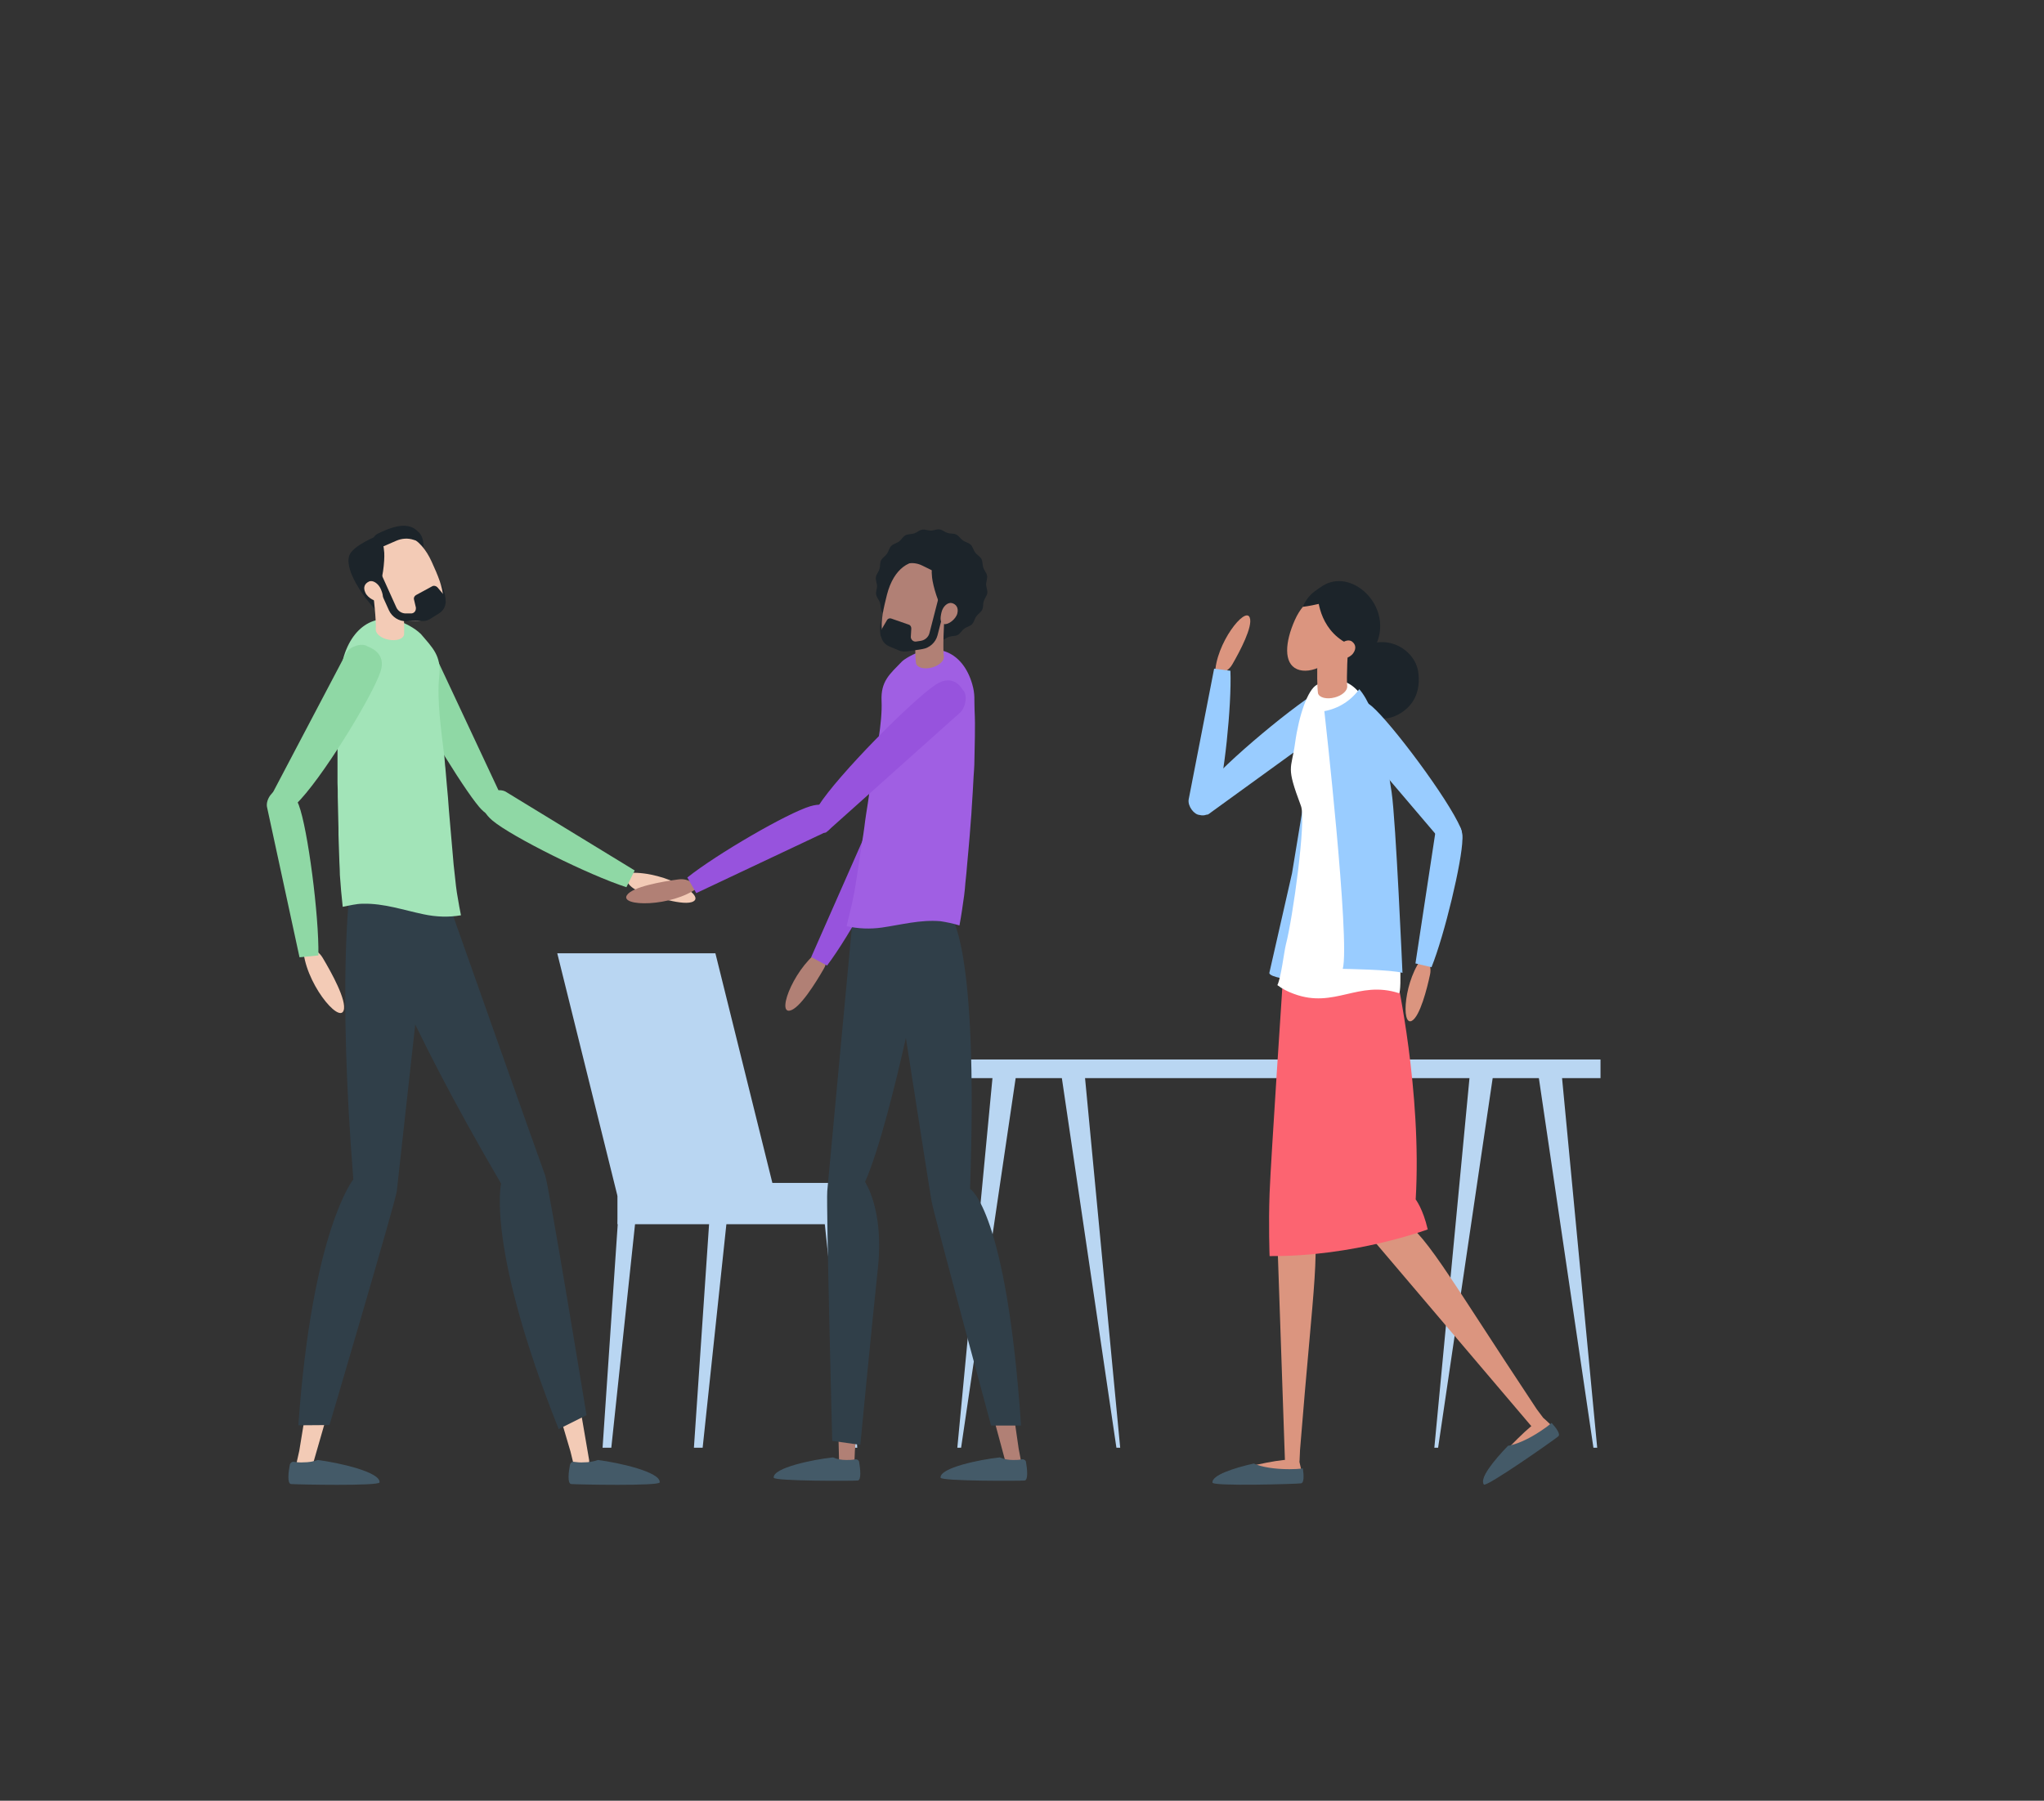 <?xml version="1.0" encoding="utf-8"?>
<!-- Generator: Adobe Illustrator 27.8.0, SVG Export Plug-In . SVG Version: 6.00 Build 0)  -->
<svg version="1.1" id="Layer_1" xmlns="http://www.w3.org/2000/svg" xmlns:xlink="http://www.w3.org/1999/xlink" x="0px" y="0px"
	 viewBox="0 0 866 763" style="enable-background:new 0 0 866 763;" xml:space="preserve">
<rect x="0" y="0" width="866" height="763" fill="#333333" stroke="none"/>
<style type="text/css">
	.st0{fill:#B9D6F2;}
	.st1{fill:#1C242A;}
	.st2{fill:#99CCFF;}
	.st3{fill:#DB957F;}
	.st4{fill:#445A68;}
	.st5{fill:#FC6471;}
	.st6{fill:#FFFFFF;}
	.st7{fill:#F3CBB6;}
	.st8{fill:#D7AC94;}
	.st9{fill:#303F49;}
	.st10{fill:#8FD8A5;}
	.st11{fill:#A2E4B8;}
	.st12{fill:#B18075;}
	.st13{fill:#A18282;}
	.st14{fill:#9753DD;}
	.st15{fill:#F7A509;}
	.st16{fill:#A05FE3;}
</style>
<g>
	<g id="Group_8_00000045588387176574631330000017593889609313194658_" transform="translate(225.791 -1044)">
		<g id="Group_11_00000129201277232588453390000012179380352662533772_" transform="translate(-225.791 1183.324)">
			
				<rect id="Rectangle_34_00000026143094182212812910000015346220670634084540_" x="261.6" y="361.9" class="st0" width="105" height="17.5"/>
			<path id="Path_231_00000040534497124976721170000007968056199386053793_" class="st0" d="M255.3,474.1h3.7l11.9-112.1h-8
				L255.3,474.1z"/>
			<path id="Path_232_00000037674173273190810520000010928438985198878359_" class="st0" d="M294,474.1h3.7l11.9-112.1h-8L294,474.1
				z"/>
			<path id="Path_233_00000114056026563278735470000010473173407745245606_" class="st0" d="M363.2,474.1h-3.7l-11.9-112.1h8
				L363.2,474.1z"/>
			<path id="Path_234_00000118378554832697513320000013674614010451717046_" class="st0" d="M261.6,367.4h67l-25.5-102.8h-67
				L261.6,367.4z"/>
			
				<rect id="Rectangle_35_00000116948825591924620740000003298181014520155310_" x="405.6" y="309.6" class="st0" width="272.5" height="7.9"/>
			<path id="Path_235_00000137098743600776404540000009806152262537840058_" class="st0" d="M607.7,474.1h1.6l23.6-159.9h-10
				L607.7,474.1z"/>
			<path id="Path_236_00000152945309546120706370000009198394658741578157_" class="st0" d="M676.7,474.1h-1.6l-23.6-159.9h10
				L676.7,474.1z"/>
			<path id="Path_237_00000047740863488159285340000003370932620920705711_" class="st0" d="M405.6,474.1h1.6l23.6-159.9h-10
				L405.6,474.1z"/>
			<path id="Path_238_00000064316379308104925060000017229993190599178914_" class="st0" d="M474.6,474.1h-1.6l-23.6-159.9h10
				L474.6,474.1z"/>
			<g id="Group_10_00000025444129882835074980000007198038650877489834_">
				<g>
					<g id="Group_9_00000136393989337275907730000013224864401067728000_">
						<path id="Path_262_00000090279863478608749440000015426730897042025606_" class="st1" d="M573,160.6c0,0-10.7-13.1,0.9-23.2
							s25.7-2.1,27,8.2c1.5,11.4-5.3,16.7-10.4,18.7S577.5,164.8,573,160.6"/>
						<path id="Path_263_00000084498130584260065910000002038523287381684155_" class="st2" d="M547.4,275.9c0,0-9.7-1.1-9.6-3
							l9.6-42.2l5.7-34.6l5,29L547.4,275.9z"/>
						<path id="Path_264_00000106827083282488170630000001785100089271649181_" class="st3" d="M550.3,479.3c0,0,2.3,7.8,0.9,8.2
							s-33.4,1.8-35.7,0.5s4.6-3.7,4.6-3.7s15.1-4.1,23.8-5C543.9,479.3,550.3,478.8,550.3,479.3"/>
						<path id="Path_265_00000119817408972773269560000013710352717752644281_" class="st3" d="M554.7,373.5
							c-1.8-3.7-3.9-5.5-7.3-5.5c-3.7,0-6.6,3-6.6,6.6c0,0.1,0,0.2,0,0.2l3.6,104.7c0.1,1.7,1.5,3,3.2,3c1.6-0.1,2.9-1.3,3-3
							l0.2-4.5C556.5,403.4,560.2,386.8,554.7,373.5"/>
						<path id="Path_266_00000003812218354086151200000013650645893863848080_" class="st3" d="M565.5,280.9
							c-2.6-12.3-9.2-14.3-13.7-14.2c-3.6-0.8-7.1,1.5-7.9,5c-0.1,0.4-0.1,0.8-0.2,1.2l-3.6,104.7c-0.1,1.7,1.3,3.1,2.9,3.2
							c0.5,0,1-0.1,1.4-0.3c3.8-1,6.7-4,7.6-7.9C556.7,352.5,568.9,296.8,565.5,280.9"/>
						<path id="Path_267_00000123427061494474155580000006843727182567459739_" class="st4" d="M531.2,480.8
							c3.3,1.5,8.8,2.4,15.1,2.4c2,0,3.9-0.1,5.7-0.3c0.4,2.8,0.6,6.1-0.8,6.3c-2.4,0.3-37.3,1.3-37.5-0.3
							C513.3,485.8,522.7,482.7,531.2,480.8"/>
						<path id="Path_268_00000096743458577243128200000000747246654359612818_" class="st3" d="M654,461.6c0,0,6.2,5.2,5.3,6.4
							s-26.9,19.9-29.6,20s1.8-5.6,1.8-5.6s10.4-11.7,17.1-17.3C648.6,465.1,653.7,461.2,654,461.6"/>
						<path id="Path_269_00000098219459004387554620000016659732331983577275_" class="st3" d="M591.4,375.7
							c-3.7-1.7-6.5-1.9-9.2,0.2c-2.9,2.3-3.4,6.5-1.1,9.3c0,0.1,0.1,0.1,0.1,0.2l67.8,79.8c1.1,1.3,3,1.5,4.3,0.4
							c1.2-1,1.5-2.9,0.5-4.2l-2.7-3.6C611.4,398,604,382.7,591.4,375.7"/>
						<path id="Path_270_00000170978914368925854330000017342994003205403305_" class="st3" d="M570.1,279
							c-5.2-11.4-12.1-12-16.5-10.8c-3.6,0-6.6,3-6.6,6.6c0,0.4,0,0.8,0.1,1.2l19.4,102.9c0.3,1.7,1.9,2.8,3.6,2.4
							c0.5-0.1,1-0.3,1.3-0.6c3.5-1.8,5.6-5.4,5.7-9.3C577.3,350.8,577,293.8,570.1,279"/>
						<path id="Path_271_00000127019149519164353940000011258841345636528048_" class="st4" d="M638.9,473.3
							c3.6-0.6,8.7-2.8,13.9-6.3c1.7-1.1,3.2-2.2,4.6-3.4c1.9,2.1,3.9,4.8,2.8,5.7c-1.9,1.6-30.4,21.6-31.5,20.4
							C626.7,487.2,632.8,479.6,638.9,473.3"/>
						<path id="Path_272_00000016066099322404043680000014125928371440422028_" class="st5" d="M591.7,274.4c0,0,10.8,48.9,8.1,94.5
							c0,0,3.1,4,5.1,12.7c0,0-31.1,11.6-67,11.3c0,0-0.5-13.2,0-26.7s5.8-93.2,5.8-93.2L591.7,274.4z"/>
						<path id="Path_273_00000095323671515012947680000001251069335246685568_" class="st3" d="M516.3,146.1
							c2.5-0.3,4.6-1.8,5.8-3.9c3.2-5.5,8.8-16.1,7.4-19.8c-1.8-5.1-14.5,11-14.7,23.9L516.3,146.1z"/>
						<path id="Path_274_00000060752855217079664210000002669624369651761573_" class="st2" d="M521.3,144.9
							c0.6,14.7-2.8,46.7-5.9,55.5c-2.6,7.3-6.9,5.6-7.1,5.6c-2.4-0.1-5.1-3.7-4.7-6.5l10.8-55.5L521.3,144.9z"/>
						<path id="Path_275_00000028284673361629610890000003088384336499635391_" class="st2" d="M560.6,152.4
							c7.6-4,10.2,2.9,10.4,3.1c1.8,1.9,0.6,6.8-1.9,8.8l-57,41.3c-0.9,0.8-2.1-0.6-2.9-1.5c-0.3-0.3-0.4-0.6-0.5-0.9
							c-1.1-2.4-0.3-5.9,1.3-8C518.6,183.9,550.6,157.6,560.6,152.4"/>
						<path id="Path_276_00000168086067940476617750000009769082170833513631_" class="st6" d="M592.7,281.5
							c1.3,0.4,0.7-26.3-2.4-45.4c0.7-16.6-3.7-56.1-7.5-68c-4.8-15-12.3-23.3-24.8-17.3c-3.9,1.9-7.7,13-9.3,24.7s-4,9.4,2.5,26.7
							c2.3,6.1-3.5,47.7-6.4,58.7c-0.8,3.2-2,13.9-3.6,17.2c2.1,1.6,4.5,2.8,7,3.7C565.4,288.2,575.4,275.9,592.7,281.5"/>
						<path id="Path_277_00000025412897923559460270000002016932179647969965_" class="st1" d="M563.8,145c0,0,16.8-2.4,20.2-13.8
							c4.5-15.3-11.9-29.7-23.6-22.3c-7.9,5-9,10.1-8.4,11.9S563.8,145,563.8,145"/>
						<path id="Path_278_00000038380360956837111200000000313503849171609008_" class="st3" d="M571.4,130.7l-12.8-0.9
							c-0.1,1.7-1,18.4-0.2,24.6c0.5,1.9,3.7,2.7,7.1,1.8c3.1-0.8,5.3-2.8,5.3-4.6h0C570.4,147.9,571,136.8,571.4,130.7"/>
						<path id="Path_279_00000036955298434067144140000001963783745125447058_" class="st3" d="M569.3,132.7
							c-4.2,9.4-14.1,14-19.8,11.5s-5.1-11.4-0.9-20.8s11-12.1,16.7-9.5C571,116.5,573.5,123.4,569.3,132.7"/>
						<path id="Path_280_00000044176092547277491140000017001036557287392930_" class="st1" d="M558.2,111.2c0,0-0.6,13.7,10.6,21
							c5.8,3.8,10.1-5.7,10.1-5.7l-4-10.8c0,0-4.1-5.2-8.1-5.6C566.4,110,558.2,111.2,558.2,111.2"/>
						<path id="Path_281_00000107590055842270640080000006573990834715225009_" class="st1" d="M552,117.8c0,0,11.9-1.4,14.4-4.9
							s-3.2-4.3-3.2-4.3C558.1,109.5,553.9,113,552,117.8"/>
						<path id="Path_282_00000010288877665887708850000014396236253030582947_" class="st3" d="M573.3,137.5c-1.5,2.1-5.5,3.2-7,2.1
							c-1.5-1.1-0.6-3,0.9-5.1c1.5-2.1,4.1-3.1,5.6-2S574.8,135.4,573.3,137.5"/>
						<path id="Path_283_00000004520219763100644320000000503727249530691200_" class="st2" d="M575.9,152.7
							c-3.6,4.9-8.8,8.2-14.8,9.3c0,0,11,97.4,7.8,109.2c0,0,20.8,0.3,25.3,1.7c0,0-2.8-64.5-4.6-76.6S583.6,161.5,575.9,152.7"/>
						<path id="Path_284_00000121253391311511699620000014409775217249203900_" class="st2" d="M581.3,160
							c-6.3-5.5-10.5,0.6-10.7,0.7c-2.2,1.4-2.3,6.3-0.4,8.7l44,51.7c0.6,0.9,2.2-0.1,3.2-0.8c0.3-0.2,0.6-0.5,0.7-0.8
							c1.7-2.1,1.8-5.5,0.8-7.9C613.5,199,589.5,167.1,581.3,160"/>
						<path id="Path_285_00000049202716367808046700000004343720543956021134_" class="st3" d="M604.2,266.7
							c1.6,1.9,2.2,4.4,1.7,6.8c-1.3,6.2-4.3,17.8-7.7,19.7c-4.7,2.6-3.4-17.8,5.1-27.6L604.2,266.7z"/>
						<path id="Path_286_00000019650565474740232630000004446605870552430475_" class="st2" d="M606.5,270.5
							c5.5-13.6,13-45,13.1-54.3c0-7.7-4.7-7.6-4.8-7.7c-2.3-0.7-6,1.7-6.6,4.5l-8.5,55.9L606.5,270.5z"/>
						<g>
							<g>
								<path id="Path_290_00000155126035646817803660000013409399736292792255_" class="st7" d="M150,364.3c3-3.5,5.7-4.9,9.4-4
									c4,1,6.4,5,5.4,9c0,0.1,0,0.2-0.1,0.2l-32.4,112.5c-0.5,1.8-2.4,2.9-4.2,2.3c-1.7-0.5-2.8-2.2-2.4-4l1.1-4.9
									C139.9,396.2,140.4,377.2,150,364.3"/>
								<path id="Path_291_00000029043107832058069650000005092387179965728437_" class="st8" d="M151,257.7
									c4.7-13.2,12.3-14.5,17.3-13.7c4.1-0.3,7.6,2.7,8,6.7c0,0.5,0,0.9,0,1.4l-11.5,116.5c-0.2,1.9-1.9,3.3-3.7,3.1
									c-0.6-0.1-1.1-0.2-1.6-0.6c-4-1.7-6.8-5.5-7.2-9.8C150.1,338.3,144.9,274.8,151,257.7"/>
								<path id="Path_292_00000006670309626797144780000004860367195101770391_" class="st4" d="M128.6,480.3c2.1,0,4.1-0.3,6-1
									c8.8,1.1,26.7,5.1,26.2,9.5c-0.2,1.6-35.1,0.9-37.5,0.7c-1.7-0.2-1.1-5.2-0.5-8.2c0.2-0.8,1-1.4,1.8-1.2c0,0,0,0,0,0
									C125.9,480.3,127.3,480.4,128.6,480.3"/>
								<path id="Path_293_00000090263938735155937790000001061064591309585540_" class="st9" d="M148.2,238.3
									c0,0-5.2,38.5,1.5,122.1c0,0-17.4,21.2-23.3,104.2l13.2-0.1c0,0,28-94.8,28.5-99s14.6-132.2,14.6-132.2L148.2,238.3z"/>
								<path id="Path_294_00000000944628816991684340000016605341154528739213_" class="st7" d="M214.2,365.6
									c1.2-4.4,3-6.9,6.8-7.7c4-0.8,7.9,1.8,8.8,5.8c0,0.1,0,0.2,0,0.2l19.8,115.4c0.3,1.9-0.9,3.6-2.8,3.9
									c-1.8,0.3-3.5-0.8-3.9-2.6l-1.2-4.9C219.1,398.7,211.2,381.3,214.2,365.6"/>
								<path id="Path_295_00000090259145213988547990000009182816675327439016_" class="st8" d="M168.7,269.1
									c-1.5-13.9,4.7-18.4,9.6-19.8c3.5-2.1,8-0.9,10.1,2.6c0.2,0.4,0.4,0.8,0.6,1.3L229.4,363c0.7,1.8-0.3,3.7-2,4.4
									c-0.5,0.2-1.1,0.3-1.6,0.2c-4.4,0.2-8.5-2-10.8-5.7C203,342.2,170.7,287.2,168.7,269.1"/>
								<path id="Path_296_00000085249370947634805290000005423010664821932470_" class="st9" d="M157.8,252.9
									c0,0,12.1,36.9,54.5,109.3c0,0-6.4,26.7,24.4,104l11.8-5.9c0,0-16-97.6-17.5-101.5s-44.4-125.3-44.4-125.3L157.8,252.9z"/>
								<path id="Path_297_00000158027167217263604030000003285512052025543569_" class="st7" d="M264.8,232.3
									c0.8,2.7,2.9,4.8,5.5,5.8c6.8,2.5,19.7,6.7,23.5,4.5c5.3-3-15.1-14.1-29.5-11.8L264.8,232.3z"/>
								<path id="Path_298_00000111880346416180849930000009755732757967458454_" class="st10" d="M169.3,145
									c-2.3-8.2,5.7-10.1,5.9-10.3c2.4-1.6,7.3,0.1,8.8,2.8l29.1,62.1c0.6,0.9-1.7,5.4-2.8,6.1c-0.3,0.2-0.7,0.4-1.1,0.4
									c-2.8,0.9-6.1-3.3-7.7-5.4C193.6,190.5,172.3,155.7,169.3,145"/>
								<path id="Path_299_00000161628243524856046710000002398410477793652118_" class="st10" d="M265.4,236.6
									c-15.9-5.1-48.6-21.4-56.7-28.2c-6.7-5.6-3.3-9.6-3.2-9.8c1.1-2.5,5.9-4,8.7-2.5l54.7,33.4L265.4,236.6z"/>
								<path id="Path_300_00000171702071215006027280000018191553871412260281_" class="st11" d="M143.8,226.2
									c-0.1-2.9-0.2-5.9-0.3-8.9c-0.1-1.9-0.1-4-0.1-5.9c-0.1-4.3-0.2-8.7-0.3-13c0-2,0-4.1-0.1-6c0-4.7,0-9.7,0-14.1
									c0-1.9,0-3.9,0-5.2c0.4-8.3,0.5-16.6,1.4-24.5c0.5-4.6,0.1-6.7,1.8-11.4c5-13.8,17-18.6,29.8-9.8c0.8,0.6,1.6,1.2,2.3,1.9
									c4.9,5.8,8.8,9.2,7.8,18c-1.1,9.7,0.9,23.4,2.2,34.2c0.1,0.7,0.2,3.2,0.4,4.6c0.2,2,0.4,4.6,0.6,7c0.3,3.4,0.7,7.3,0.9,10.9
									c0.2,2.2,0.4,4.7,0.6,7c0.4,4.1,0.7,8.5,1.1,12.6c0.1,1.2,0.2,2.4,0.3,3.5c0.1,0.9,0.2,1.8,0.3,2.7c0.2,2.1,0.5,4.3,0.7,6.4
									c0.2,1.8,0.5,3.5,0.8,5.2c0.4,2.4,0.8,4.7,1.3,7.1c-5.2,0.9-10.5,0.7-15.7-0.4c-8.7-1.8-16.9-4.7-25.8-4.5
									c-3,0-5.7,0.8-8.6,1.3c-0.5-4.5-0.9-9-1.2-13.5C144,229.9,143.9,228,143.8,226.2"/>
								<path id="Path_301_00000055664911506211639860000012913861405836805303_" class="st1" d="M188.7,116c0,0,0.5-5.5-3-9.3
									s-3.7,1.7-3.7,1.7L188.7,116z"/>
								<path id="Path_302_00000086678685771790821340000010042277458128281742_" class="st1" d="M154.6,113.7
									c0.4,0.4,6.4,8.5,8,8.2c2.2-0.4-0.5-7.2-0.5-7.2L154.6,113.7z"/>
								<path id="Path_303_00000053505560481017027750000010429952797393899418_" class="st1" d="M179.3,94.2c0,0,0.9-5.2-1.8-7.9
									c-2.5-2.6-6.4-5.1-17.6,0.6c-1.6,0.8-2.4,2.7-1.9,4.4l1.4,4.9L179.3,94.2z"/>
								<path id="Path_304_00000004548005435695239430000004839951332719372472_" class="st7" d="M159.4,109.4
									c3.1,6.8,6.1,12.1,11.4,13.8c3.7,1.2,7.7,0.9,11.2-0.9c4.2-2.2,5.7-5.2,5.7-8.8c-0.1-4.1-2.2-9.1-4.8-14.8
									c-4.8-10.6-12.5-13.6-19-10.7C157.4,91,154.6,98.8,159.4,109.4"/>
								<path id="Path_305_00000000222962185897166650000018381336893699455670_" class="st7" d="M157.6,107.6l12.1-1.5
									c0.2,1.7,1.9,17.5,1.5,23.5c-0.4,1.9-3.4,2.8-6.7,2.1c-3-0.6-5.2-2.4-5.3-4.1h0C159.5,124,158.3,113.4,157.6,107.6"/>
								<path id="Path_306_00000043445613196709614420000010463966412706514360_" class="st1" d="M155.1,114.3
									c2.1-0.1,4-1.4,4.9-3.3c2.2-4.3,3-12.6,2.8-16.1c-0.4-6.3-2.6-7.3-2.6-7.3s-11,4.2-12.3,8.7
									C146,102.9,155.1,114.3,155.1,114.3"/>
								<path id="Path_307_00000114780269569756816740000008065826874960261518_" class="st1" d="M160.9,102.5l7,15.5
									c0.7,1.6,2.4,2.7,4.2,2.6l2.1,0c1.1,0,2-0.9,2-2.1c0-0.1,0-0.3,0-0.4l-0.8-3.4c-0.2-0.8,0.2-1.5,0.9-1.9l6.8-3.7
									c0.7-0.4,1.6-0.2,2.2,0.4l2.2,2.6c2,2.3,1.7,5.8-0.6,7.8c-0.2,0.2-0.4,0.3-0.6,0.5l-4,2.5c-0.8,0.5-1.8,0.9-2.8,0.9
									c-0.1,0-0.2,0-0.2,0H179h0l-1.6,0l-5.2,0.1c-3.2,0.1-6.1-1.8-7.4-4.6l-7-15.5L160.9,102.5z"/>
								<path id="Path_308_00000044871914007464514960000016854086228441717137_" class="st7" d="M154.8,111.8
									c1,2.3,4.6,4.2,6.3,3.5c1.7-0.7,1.2-2.8,0.2-5.1c-1-2.3-3.4-3.9-5-3.1C154.6,107.9,153.7,109.5,154.8,111.8"/>
								<path id="Path_309_00000166639628146291786480000008691586586720606861_" class="st1" d="M161,92.8l6.9-3
									c2.3-1,4.9-1.2,7.3-0.4l3.3,1l-6.1-5l-6.4,0.4l-6.8,3.6L161,92.8z"/>
								<path id="Path_310_00000036960067436501083880000000549518205766146217_" class="st10" d="M161.2,145.3
									c2.8-8.3-5.2-10.5-5.4-10.7c-2.4-1.7-7.4-0.1-9,2.6l-33.1,62.9c-0.6,0.9,1.1,2.2,2.1,2.9c0.3,0.2,0.7,0.4,1.1,0.5
									c2.9,0.8,6.1,0.1,8.4-2C135.7,191.7,157.6,156.1,161.2,145.3"/>
								<path id="Path_311_00000021810060052581585830000016977204423715024259_" class="st7" d="M130,262.2
									c2.8,0.3,5.3,1.9,6.7,4.3c3.7,6.2,10.3,18.1,8.9,22.3c-1.9,5.8-16.7-12.1-17.2-26.8L130,262.2z"/>
								<path id="Path_312_00000057836345689313282810000005962488134228468924_" class="st10" d="M134.9,265.5
									c0.3-16.8-4.5-53.6-8.3-63.7c-3.1-8.4-8-6.6-8.3-6.6c-2.7,0.1-5.7,4.1-5.2,7.3l13.8,63.8L134.9,265.5z"/>
								<path id="Path_313_00000134236897530029702100000011704208461172053129_" class="st4" d="M247.3,480.3c2.1,0,4.1-0.3,6-1
									c8.8,1.1,26.7,5.1,26.2,9.5c-0.2,1.6-35.1,0.9-37.5,0.7c-1.7-0.2-1.1-5.2-0.5-8.2c0.2-0.8,0.9-1.4,1.8-1.2c0,0,0,0,0,0
									C244.6,480.3,246,480.4,247.3,480.3"/>
							</g>
							<g>
								<path id="Path_314_00000103248180027864707570000013421604094705183622_" class="st12" d="M367.5,367.4
									c-1.9-3.9-4.1-5.9-7.7-5.9c-3.9,0-7.1,3.1-7.1,7c0,0.1,0,0.2,0,0.2l2.8,111.3c0,1.8,1.5,3.2,3.3,3.2c1.7,0,3.1-1.4,3.2-3.1
									l0.2-4.8C369.1,399.2,373.3,381.6,367.5,367.4"/>
								<path id="Path_315_00000074441276610957538180000017488970481352314530_" class="st13" d="M385.9,263.9
									c-1.9-13.2-8.7-15.8-13.6-16c-3.7-1.1-7.6,1.1-8.7,4.8c-0.1,0.4-0.2,0.9-0.2,1.3l-11,110.8c-0.2,1.8,1.1,3.4,2.9,3.6
									c0.5,0.1,1.1,0,1.6-0.2c4.1-0.8,7.4-3.8,8.6-7.8C371.7,339.3,388.4,281,385.9,263.9"/>
								<path id="Path_316_00000099619829887950743390000013500029986531739064_" class="st12" d="M411.3,368.5
									c-2.8-3.4-5.4-4.7-8.9-3.9c-3.8,0.9-6.2,4.7-5.3,8.5c0,0.1,0,0.2,0.1,0.2l29,107.5c0.5,1.7,2.3,2.8,4,2.3
									c1.6-0.5,2.7-2.1,2.3-3.8l-0.9-4.7C420.4,399,420.2,381,411.3,368.5"/>
								<path id="Path_317_00000041265639033539543610000018418620311919861929_" class="st13" d="M402.9,262.5
									c-5.3-12.2-12.5-13-17.2-11.9c-3.9-0.1-7.1,3-7.2,6.9c0,0.4,0,0.9,0.1,1.3l17.9,109.9c0.3,1.8,2,3,3.7,2.7
									c0.5-0.1,1-0.3,1.4-0.6c3.7-1.9,6.1-5.6,6.3-9.8C408.6,339,409.7,278.4,402.9,262.5"/>
								<path id="Path_318_00000112625830555567904840000000922166189574475692_" class="st4" d="M358.6,479.3c-2,0-3.9-0.3-5.7-1.1
									c-8.4,0.9-25.5,4.4-25.1,8.6c0.2,1.5,33.3,1.4,35.6,1.2c1.6-0.1,1.1-5,0.6-7.8c-0.1-0.8-0.9-1.3-1.7-1.2c0,0,0,0,0,0
									C361.1,479.3,359.9,479.3,358.6,479.3"/>
								<path id="Path_319_00000144335325705562456980000006766574109750492804_" class="st4" d="M429.3,479.3c-2,0-3.9-0.3-5.7-1.1
									c-8.4,0.9-25.5,4.4-25.1,8.6c0.2,1.5,33.3,1.4,35.6,1.2c1.6-0.1,1.1-5,0.6-7.8c-0.1-0.8-0.9-1.3-1.7-1.2c0,0,0,0,0,0
									C431.8,479.3,430.5,479.3,429.3,479.3"/>
								<path id="Path_320_00000090984201402886990460000009136196225847912371_" class="st9" d="M402.4,248.3
									c0,0,12.3,10.1,8.6,116.1c0,0,15.4,8.9,21.6,100.3h-12.7c0,0-24.1-89-25.2-95S376,250.2,376,250.2L402.4,248.3z"/>
								<path id="Path_321_00000007397530328769147570000009263219770013956008_" class="st9" d="M364.5,472.9l-11.9-1.7
									c0,0-2.6-100-2.1-105.9s10.9-116.7,10.9-116.7l32,5.6c0,0-14.9,80-26.9,107.3c0,0,8,11.6,5.5,36
									C369.4,421.9,364.5,472.9,364.5,472.9"/>
								<path id="Path_322_00000064339957546704819640000002280268667785756350_" class="st12" d="M349.5,263.6
									c1,2.5,0.9,5.3-0.5,7.6c-3.4,5.9-10.2,16.9-14.4,17.7c-5.7,1.1,2.4-19.5,14.3-26.7L349.5,263.6z"/>
								<path id="Path_323_00000111881473543347663610000008757061851189482900_" class="st14" d="M350.4,269.8
									c9.6-12.6,26.2-43.1,28.9-52.8c2.2-8-2.7-9.3-2.9-9.4c-2.2-1.3-6.8,0.1-8.1,2.8l-24.6,55.8L350.4,269.8z"/>
								<path id="Path_324_00000089558783553065438010000016039404993940369027_" class="st15" d="M394.7,152.8c0.1-8.3-7.7-8-8-8.1
									c-2.6-0.9-6.7,2-7.4,4.9l-11.7,66.1c-0.3,1,2.9,4.6,4,5c0.4,0.1,0.8,0.2,1.2,0.1c2.8,0.1,4.8-4.7,5.7-7.1
									C383.4,202,394.6,163.6,394.7,152.8"/>
								<path id="Path_325_00000183236845914577230840000007226114122886114201_" class="st16" d="M409,234.9
									c0.3-2.8,0.6-5.6,0.8-8.4c0.2-1.8,0.3-3.7,0.5-5.5c0.4-4.1,0.7-8.3,1-12.3c0.2-1.9,0.3-3.9,0.4-5.7
									c0.3-4.4,0.6-9.2,0.8-13.4c0.1-1.8,0.3-3.7,0.3-4.9c0.1-7.9,0.5-15.8,0.1-23.3c-0.2-4.4,0.3-6.4-1-10.9
									c-3.9-13.4-15-18.7-27.6-11.1c-0.8,0.5-1.6,1-2.3,1.7c-5,5.2-8.9,8.2-8.5,16.6c0.4,9.3-2.3,22.2-4.2,32.3
									c-0.1,0.6-0.4,3-0.6,4.3c-0.3,1.9-0.7,4.3-1,6.6c-0.5,3.2-1.1,6.8-1.5,10.3c-0.3,2.1-0.6,4.4-1,6.6c-0.6,3.9-1.2,8-1.8,11.9
									c-0.2,1.1-0.3,2.2-0.5,3.3c-0.1,0.8-0.3,1.7-0.4,2.5c-0.3,2-0.7,4.1-1.1,6c-0.3,1.7-0.7,3.2-1.1,4.9
									c-0.5,2.2-1.1,4.4-1.6,6.7c4.9,1.1,9.9,1.3,14.9,0.6c8.3-1.2,16.3-3.4,24.8-2.7c2.7,0.4,5.5,1,8.1,1.8
									c0.8-4.2,1.4-8.5,2-12.8C408.7,238.3,408.9,236.6,409,234.9"/>
								<path id="Path_326_00000064326259126725245620000013936193056632121775_" class="st1" d="M371.1,105.2
									c0.2-1.2,1.2-2.3,1.5-3.4c0.4-1.2,0.1-2.6,0.7-3.7c0.6-1.1,1.8-1.8,2.5-2.8c0.7-1,0.9-2.4,1.8-3.3c0.9-0.9,2.3-1.1,3.3-1.9
									c1-0.7,1.6-2,2.7-2.6c1.1-0.6,2.5-0.4,3.7-0.8c1.2-0.4,2.2-1.4,3.4-1.6c1.2-0.2,2.5,0.4,3.7,0.4c1.2,0,2.5-0.7,3.7-0.5
									c1.2,0.2,2.3,1.2,3.4,1.5c1.2,0.4,2.6,0.1,3.7,0.7c1.1,0.6,1.8,1.8,2.8,2.5c1,0.7,2.4,0.9,3.3,1.8s1.1,2.3,1.9,3.3
									c0.7,1,2,1.6,2.6,2.7c0.6,1.1,0.4,2.5,0.8,3.7c0.4,1.2,1.4,2.2,1.6,3.4c0.2,1.2-0.4,2.5-0.4,3.7c0,1.2,0.7,2.5,0.5,3.7
									s-1.2,2.3-1.5,3.4c-0.4,1.2-0.1,2.6-0.7,3.7c-0.6,1.1-1.8,1.8-2.5,2.8c-0.7,1-0.9,2.4-1.8,3.3s-2.3,1.1-3.3,1.9
									c-1,0.7-1.6,2-2.7,2.6c-1.1,0.6-2.5,0.4-3.7,0.8c-1.2,0.4-2.2,1.4-3.4,1.6c-1.2,0.2-2.5-0.4-3.7-0.4c-1.2,0-2.5,0.7-3.7,0.5
									s-2.3-1.2-3.4-1.5c-1.2-0.4-2.6-0.1-3.7-0.7c-1.1-0.6-1.8-1.8-2.8-2.5s-2.4-0.9-3.3-1.8s-1.1-2.3-1.9-3.3
									c-0.7-1-2-1.6-2.6-2.7s-0.4-2.5-0.8-3.7c-0.4-1.2-1.4-2.2-1.6-3.4c-0.2-1.2,0.4-2.5,0.4-3.7
									C371.5,107.7,370.9,106.4,371.1,105.2"/>
								<path id="Path_327_00000039827254640004066400000002558261811632966030_" class="st1" d="M373.2,130.5c0,0-1.4-5.3,1.3-9.6
									s3.9,1,3.9,1L373.2,130.5z"/>
								<path id="Path_328_00000154393313307087181480000016652373176312443577_" class="st1" d="M393,124.5
									c-0.4,0.4-6.7,8.2-8.2,7.8c-2.1-0.5,0.7-7.1,0.7-7.1L393,124.5z"/>
								<path id="Path_329_00000126290346249897292300000009601864728597922226_" class="st1" d="M379.2,104.3c0,0-0.7-5.1,2-7.8
									c2.6-2.5,6.5-4.8,17.4,1.3c1.6,0.9,2.3,2.7,1.7,4.4l-1.6,4.8L379.2,104.3z"/>
								<path id="Path_330_00000171709820335434436580000009430001737911797420_" class="st12" d="M400.6,119
									c-1.8,7.1-3.9,12.9-8.8,15.5c-3.4,1.8-7.4,2.2-11.1,1c-4.5-1.4-6.5-4.1-7-7.6c-0.6-4.1,0.6-9.3,2.1-15.3
									c2.9-11.2,9.9-15.5,16.8-13.7S403.5,107.8,400.6,119"/>
								<path id="Path_331_00000074417882801152309740000011698105560765313954_" class="st12" d="M400.3,119.2l-12.1-0.8
									c-0.1,1.7-0.9,17.5-0.1,23.4c0.5,1.8,3.5,2.6,6.8,1.7c2.9-0.8,5-2.7,5-4.3h0C399.4,135.5,399.9,125,400.3,119.2"/>
								<path id="Path_332_00000075146715697652257460000014813696836010803624_" class="st1" d="M405.7,123.1
									c-2.1,0.2-4.1-0.7-5.3-2.4c-2.9-3.9-5.1-11.8-5.5-15.3c-0.7-6.2,1.2-7.6,1.2-7.6s11.5,2.2,13.5,6.4
									C412.6,110.4,405.7,123.1,405.7,123.1"/>
								<path id="Path_333_00000061460717152355271890000011061889204669137067_" class="st1" d="M398,112.6l-4.2,16.3
									c-0.4,1.7-1.9,3-3.6,3.3l-2,0.3c-1.1,0.2-2.1-0.6-2.3-1.7c0-0.1,0-0.3,0-0.4l0.2-3.4c0-0.8-0.4-1.5-1.2-1.7l-7.2-2.5
									c-0.8-0.3-1.6,0-2,0.8l-1.7,2.9c-1.6,2.6-0.7,6,1.9,7.6c0.2,0.1,0.5,0.3,0.7,0.4l4.3,1.8c0.9,0.4,1.9,0.5,2.9,0.4
									c0.1,0,0.1,0,0.2,0l0.1,0l0,0l1.6-0.2l5.1-0.8c3.1-0.5,5.6-2.8,6.4-5.8l4.2-16.3L398,112.6z"/>
								<path id="Path_334_00000100364546405857527170000018107458129305370287_" class="st12" d="M405.6,120.6
									c-0.6,2.4-3.8,4.9-5.6,4.5c-1.8-0.4-1.7-2.5-1.1-5s2.6-4.3,4.4-3.9C405.1,116.7,406.2,118.2,405.6,120.6"/>
								<path id="Path_335_00000132768406366562523770000011093913506851005114_" class="st1" d="M397.4,103.6l-6.7-3.3
									c-2.2-1.1-4.8-1.3-7.2-0.7l-3.3,0.9l6.2-4.7l6.4,0.6l6.6,3.8L397.4,103.6z"/>
								<path id="Path_336_00000032650161674234918170000000545009044999055267_" class="st12" d="M294.6,235.7
									c-1.9-1.9-4.6-2.8-7.2-2.4c-6.8,0.9-19.5,3.1-21.8,6.7c-3.1,4.9,18.9,5.1,30.1-3.2L294.6,235.7z"/>
								<path id="Path_337_00000123438787772330059420000009398223016957369479_" class="st14" d="M291.2,232.5
									c12.4-9.9,42.4-27.3,52.1-30.2c8-2.4,9.3,2.5,9.4,2.6c1.4,2.1,0.1,6.8-2.6,8.2l-55.1,26L291.2,232.5z"/>
								<path id="Path_338_00000176760003706106436900000012385942783694854553_" class="st14" d="M396.4,150.8
									c7.8-5.1,11.3,2,11.5,2.2c2.1,1.8,1.4,7.2-1.1,9.6l-56.6,50.6c-0.8,0.9-2.3-0.4-3.3-1.2c-0.3-0.3-0.5-0.6-0.7-1
									c-1.4-2.5-1-6.3,0.5-8.8C354.9,189.2,386.3,157.5,396.4,150.8"/>
							</g>
						</g>
					</g>
				</g>
			</g>
		</g>
	</g>
</g>
</svg>
